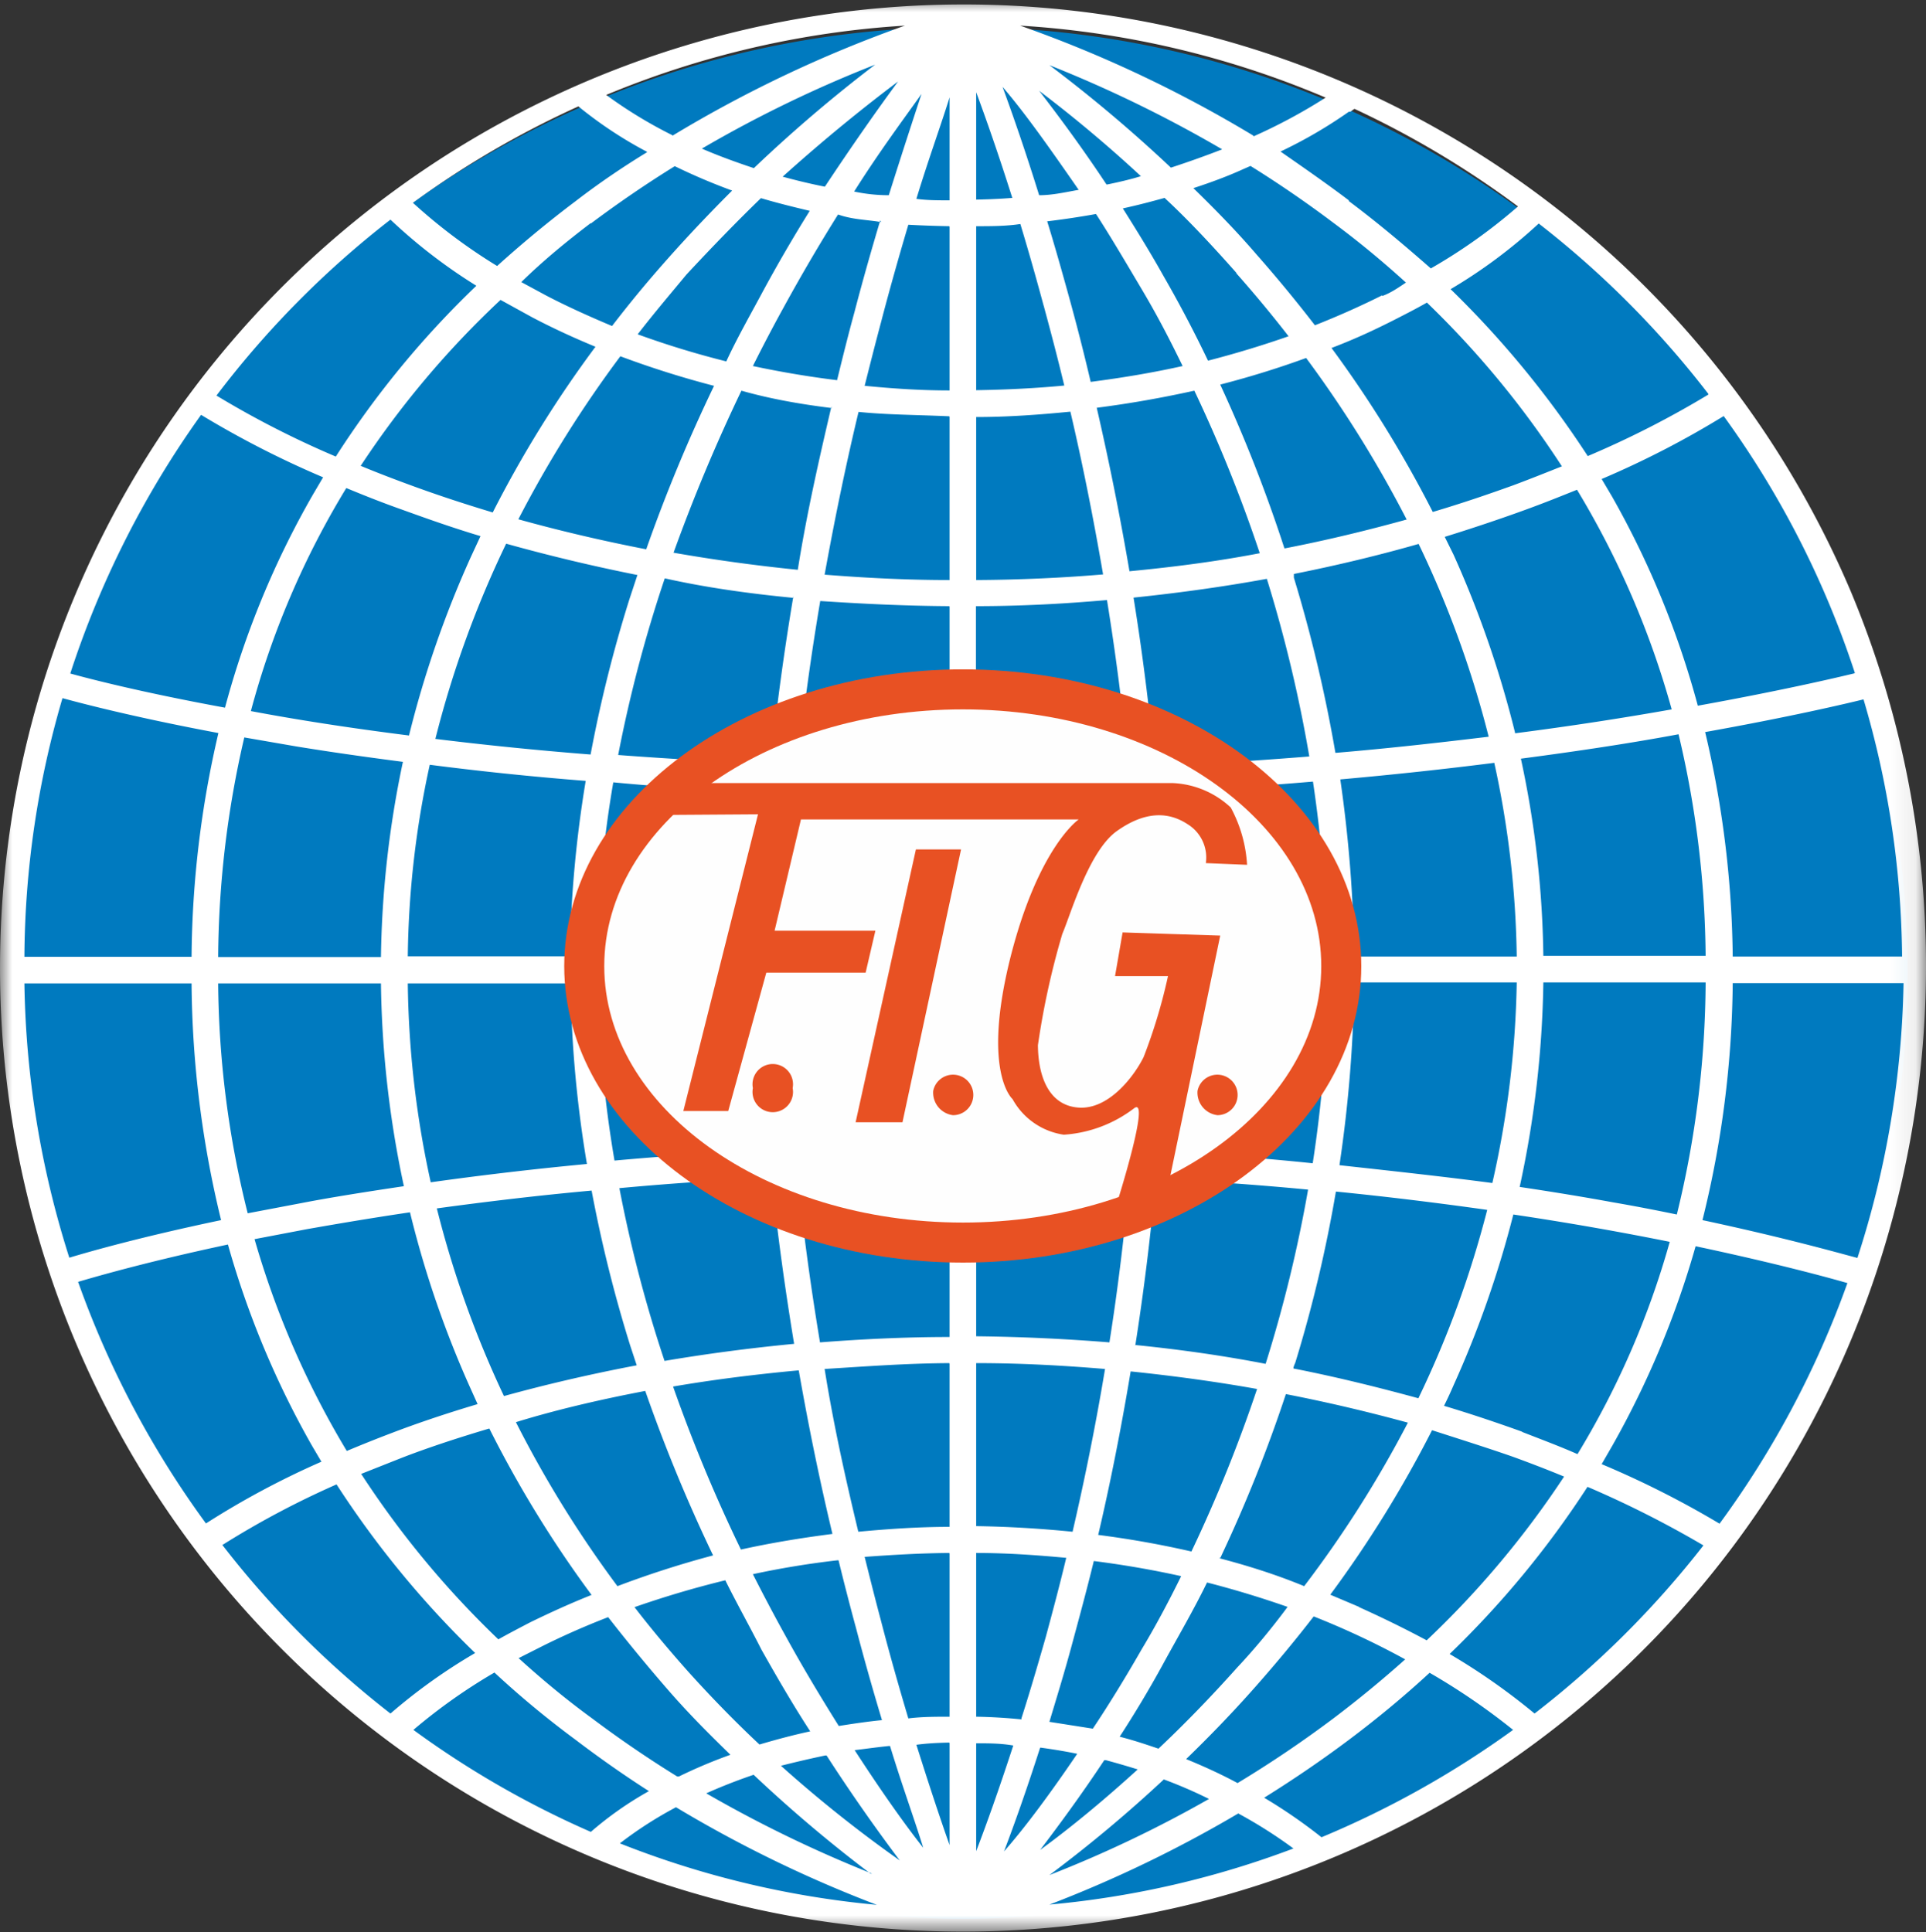 <svg xmlns="http://www.w3.org/2000/svg" xmlns:xlink="http://www.w3.org/1999/xlink" viewBox="0 0 78.92 79.18"><rect x="0" y="0" width="78.92" height="79.18" fill="#333333" stroke="none"/><defs><style>.cls-1{fill:#fff;}.cls-1,.cls-2,.cls-4,.cls-6{fill-rule:evenodd;}.cls-2{fill:#007abf;}.cls-3{mask:url(#mask);}.cls-4{fill:#fefefe;}.cls-5,.cls-6{fill:#e85123;}</style><mask id="mask" x="0" y="0" width="78.92" height="79.18" maskUnits="userSpaceOnUse"><g id="mask-2"><polygon id="path-1" class="cls-1" points="0 0 78.92 0 78.92 79.18 0 79.18 0 0"/></g></mask></defs><title>Element 1</title><g id="Ebene_2" data-name="Ebene 2"><g id="Ebene_1-2" data-name="Ebene 1"><path id="Fill-1" class="cls-2" d="M.65,39.75A38.76,38.76,0,1,1,39.44,78.63,38.83,38.83,0,0,1,.65,39.75"/><g id="Group-5"><g class="cls-3"><path id="Fill-3" class="cls-1" d="M62.88,70.22a26.47,26.47,0,0,0-3.48-2.44,38.82,38.82,0,0,0,5.65-6.85,41.93,41.93,0,0,1,4.75,2.4A38.91,38.91,0,0,1,62.88,70.22Zm-8.73,5.07a21.46,21.46,0,0,0-2.35-1.62c1.14-.71,2.31-1.5,3.47-2.37s2.27-1.79,3.31-2.75A26.93,26.93,0,0,1,62,70.89,38.79,38.79,0,0,1,54.15,75.29Zm-45-12a36,36,0,0,1,4.64-2.46,39.38,39.38,0,0,0,5.68,6.91A23.06,23.06,0,0,0,16,70.22,38.74,38.74,0,0,1,9.11,63.31ZM8.24,17a39.14,39.14,0,0,0,5,2.56l-.43.73A36.38,36.38,0,0,0,9.22,29c-3.49-.64-5.66-1.21-6.34-1.4A38.81,38.81,0,0,1,8.24,17ZM16,9a21.9,21.9,0,0,0,3.52,2.71,38.19,38.19,0,0,0-5.76,7,38.55,38.55,0,0,1-4.89-2.5A38.72,38.72,0,0,1,16,9Zm54,7.17a38.8,38.8,0,0,1-4.94,2.52,39.84,39.84,0,0,0-5.62-6.84,21,21,0,0,0,3.61-2.69h0A38.76,38.76,0,0,1,70,16.14Zm6,11.42c-.74.18-3,.71-6.43,1.33a36.63,36.63,0,0,0-3.52-8.58l-.42-.71a37.7,37.7,0,0,0,5-2.58A38.11,38.11,0,0,1,76,27.56ZM69.76,50A41.52,41.52,0,0,0,71,40.29h7a38.51,38.51,0,0,1-1.89,11.26C75.32,51.34,73.13,50.72,69.76,50Zm-3.68,9.22a37.22,37.22,0,0,0,3.4-8.15c3.3.7,5.46,1.29,6.22,1.51a38.69,38.69,0,0,1-5.24,9.86A38.39,38.39,0,0,0,65.63,60Zm-3.71-.55c-.95-.34-2-.7-3.2-1.06q.21-.42.39-.84a42.17,42.17,0,0,0,2.45-7c2.42.36,4.57.75,6.41,1.12a34.76,34.76,0,0,1-3.78,8.7C63.94,59.28,63.19,59,62.37,58.68Zm-6.68,7.18-1.18-.5a47.74,47.74,0,0,0,4.17-6.74C59.89,59,61,59.35,62,59.7c.74.27,1.44.54,2.09.81a38.05,38.05,0,0,1-5.63,6.71C57.6,66.76,56.69,66.31,55.69,65.86Zm-7.08,6.23c.94-.91,1.91-1.91,2.87-3,.82-.93,1.61-1.88,2.35-2.84A33.32,33.32,0,0,1,57.58,68c-.93.83-1.9,1.63-2.93,2.41a47.1,47.1,0,0,1-3.94,2.66C50.08,72.73,49.37,72.4,48.61,72.09Zm2.12,2.23A19.21,19.21,0,0,1,53,75.75a37.9,37.9,0,0,1-10,2.3A51.42,51.42,0,0,0,50.73,74.32ZM43,76.84a56.1,56.1,0,0,0,4.69-3.92,19,19,0,0,1,1.85.8A49.9,49.9,0,0,1,43,76.84ZM27.7,74.06a51.87,51.87,0,0,0,8.23,4A38.05,38.05,0,0,1,25.4,75.54,16.08,16.08,0,0,1,27.7,74.06Zm-5.48-6.6c.78-.39,1.69-.8,2.7-1.19.78,1,1.6,2,2.47,3s1.71,1.83,2.54,2.64a20.37,20.37,0,0,0-2.11.89l-.07,0c-1.15-.71-2.33-1.51-3.5-2.39-1-.73-2-1.55-3-2.46ZM10.43,50.78l2.15-.41c1.25-.22,2.66-.46,4.22-.69a41.55,41.55,0,0,0,2.5,7.26l.27.6c-1.31.39-2.49.79-3.51,1.18-.66.25-1.28.5-1.85.74A36.18,36.18,0,0,1,10.43,50.78ZM9.34,51a36.9,36.9,0,0,0,3.43,8.22l.4.68a34.35,34.35,0,0,0-4.73,2.53A38.68,38.68,0,0,1,3.2,52.53C4.08,52.27,6.19,51.67,9.34,51ZM7.85,40.3A42.14,42.14,0,0,0,9.06,50c-3.2.67-5.33,1.27-6.22,1.54A38.74,38.74,0,0,1,1,40.3Zm4.3-9.71c1.28.21,2.74.42,4.36.63a41.09,41.09,0,0,0-.9,8H8.94a40.67,40.67,0,0,1,1.07-9Zm4.31-9.71c1,.36,2,.72,3.23,1.09l-.39.84a42.45,42.45,0,0,0-2.54,7.33c-2.46-.31-4.63-.65-6.48-1A34.77,34.77,0,0,1,14.19,20C14.89,20.29,15.64,20.59,16.46,20.88ZM21.8,13c.76.4,1.63.81,2.6,1.21A47.17,47.17,0,0,0,20.19,21c-1.23-.37-2.34-.74-3.32-1.1-.74-.27-1.44-.54-2.09-.81a37.67,37.67,0,0,1,5.73-6.8Q21.11,12.62,21.8,13Zm2.41-3.84c1.16-.87,2.31-1.65,3.44-2.35a24.76,24.76,0,0,0,2.35,1c-.85.85-1.73,1.77-2.61,2.76s-1.58,1.84-2.31,2.79c-1-.42-1.94-.85-2.72-1.26l-1-.54C22.26,10.68,23.21,9.9,24.21,9.14Zm2.3-2.92c-1,.61-2,1.29-2.92,2-1.13.85-2.2,1.74-3.22,2.66a22.45,22.45,0,0,1-3.45-2.59A38.48,38.48,0,0,1,23.7,4.36,16.86,16.86,0,0,0,26.51,6.22Zm1.08-.68a18.49,18.49,0,0,1-2.75-1.67A37.86,37.86,0,0,1,37.08,1.05,52,52,0,0,0,27.59,5.54Zm23.77,0A51.7,51.7,0,0,0,41.8,1.05,37.89,37.89,0,0,1,54.32,4,22.38,22.38,0,0,1,51.36,5.59Zm3.91,2.65c-.94-.71-1.88-1.36-2.8-2a19.09,19.09,0,0,0,2.8-1.63l.06,0,.17-.12a38.2,38.2,0,0,1,6.7,4A22.29,22.29,0,0,1,58.63,11C57.57,10.07,56.46,9.13,55.27,8.24Zm1.37,3.89c-.8.4-1.72.82-2.76,1.23q-1.14-1.48-2.4-2.91c-.86-1-1.73-1.88-2.58-2.71.77-.25,1.45-.51,2-.76l.34-.15c1.11.69,2.24,1.46,3.37,2.31,1,.74,2,1.56,3,2.47C57.31,11.78,57,12,56.64,12.13Zm5.44,17.92a42.51,42.51,0,0,0-2.52-7.29L59.2,22c1.16-.36,2.23-.72,3.17-1.06s1.55-.59,2.25-.87a35.86,35.86,0,0,1,3.88,9C66.64,29.4,64.49,29.74,62.08,30.05Zm7.81,9.15H63.24a40.51,40.51,0,0,0-.92-8.08c2.43-.32,4.59-.65,6.46-1A40.34,40.34,0,0,1,69.89,39.2Zm-6.65,1.09h6.65a40.6,40.6,0,0,1-1.18,9.51c-.82-.17-1.69-.34-2.62-.5-1.14-.21-2.42-.42-3.82-.63A42.06,42.06,0,0,0,63.24,40.29Zm-8.35,7.46a55.15,55.15,0,0,0,.6-7.46h6.66a39.79,39.79,0,0,1-1,8.22C59.27,48.23,57.17,48,54.89,47.75ZM53,56.08c0-.08.05-.17.08-.25a55.55,55.55,0,0,0,1.66-7c2.21.22,4.28.48,6.2.75a41.36,41.36,0,0,1-2.82,7.72C56.54,56.87,54.83,56.44,53,56.08Zm-3,7.77a59.21,59.21,0,0,0,2.69-6.72c1.8.35,3.46.75,5,1.17A46.19,46.19,0,0,1,53.44,65C52.3,64.53,51.13,64.16,49.94,63.85Zm-4.69,8.28c.45.12.89.25,1.31.38-1.46,1.33-2.82,2.44-4,3.3C43.38,74.81,44.29,73.58,45.25,72.13Zm-9.58,4.65a52.2,52.2,0,0,1-6.79-3.29c.58-.26,1.23-.52,1.94-.76A57.2,57.2,0,0,0,35.67,76.78Zm-1.86-4.84c1.11,1.72,2.15,3.17,3,4.3A53.4,53.4,0,0,1,32,72.36C32.59,72.21,33.19,72.07,33.81,71.94ZM26.44,57a65.6,65.6,0,0,0,2.78,6.74A40,40,0,0,0,25.3,65a46.19,46.19,0,0,1-4.16-6.72C22.73,57.79,24.5,57.37,26.44,57Zm-2.2-8.22a56.06,56.06,0,0,0,1.58,6.35l.27.82c-2,.38-3.81.81-5.44,1.26a41.69,41.69,0,0,1-2.75-7.69C19.81,49.26,21.93,49,24.24,48.79ZM16.71,40.3h6.67a48.23,48.23,0,0,0,.67,7.4c-2.33.22-4.47.48-6.4.75A39.84,39.84,0,0,1,16.71,40.3ZM24,32a48.26,48.26,0,0,0-.65,7.19H16.71a38.48,38.48,0,0,1,.9-7.85C19.55,31.59,21.69,31.82,24,32Zm2.12-8.44-.33,1a54.73,54.73,0,0,0-1.59,6.36c-2.29-.18-4.41-.4-6.36-.64a42,42,0,0,1,2.9-8C22.39,22.74,24.19,23.18,26.15,23.57Zm3.14-7.75a65.52,65.52,0,0,0-2.78,6.7c-1.91-.37-3.66-.79-5.24-1.23a47.75,47.75,0,0,1,4.18-6.68A38.87,38.87,0,0,0,29.29,15.82Zm1.6-8.93c-.78-.26-1.48-.52-2.1-.79a51.09,51.09,0,0,1,7.1-3.44A59.16,59.16,0,0,0,30.89,6.89ZM36.8,3.34c-.84,1.14-1.86,2.59-3,4.31-.61-.12-1.18-.26-1.73-.41C33.88,5.61,35.51,4.31,36.8,3.34ZM43,2.67a52.45,52.45,0,0,1,7.08,3.45q-1,.39-2.1.75A59.16,59.16,0,0,0,43,2.67Zm2.34,4.89c-1-1.51-1.95-2.79-2.76-3.84,1.2.91,2.64,2.08,4.17,3.5C46.33,7.35,45.86,7.46,45.37,7.56Zm7.29,14.91A60.51,60.51,0,0,0,50,15.76c1.28-.33,2.45-.7,3.52-1.09a48,48,0,0,1,4.12,6.62C56.12,21.71,54.46,22.12,52.66,22.47Zm2.09,8.38a58.72,58.72,0,0,0-1.7-7.17,1.42,1.42,0,0,1,0-.16c1.86-.37,3.57-.79,5.11-1.23A41.85,41.85,0,0,1,61,30.19C59,30.43,57,30.66,54.75,30.85Zm-7,8.35c0-2.31-.14-4.57-.32-6.75q3.34-.16,6.4-.42a53.1,53.1,0,0,1,.58,7.17Zm-.27,8c.17-2.23.27-4.53.27-6.88H54.4a52.41,52.41,0,0,1-.61,7.35Q50.8,47.36,47.47,47.18Zm-.93,7.94c.34-2.17.63-4.46.84-6.84,2.17.11,4.26.26,6.24.45a56.07,56.07,0,0,1-1.74,7.14C50.21,55.57,48.43,55.31,46.54,55.12ZM45,62.9c.47-2,.93-4.29,1.33-6.7,1.83.19,3.56.43,5.18.72a59.46,59.46,0,0,1-2.69,6.66C47.6,63.3,46.33,63.07,45,62.9ZM43,70.56c.3-1,.61-2,.92-3.15s.6-2.21.9-3.44c1.26.16,2.45.37,3.58.62-.54,1.1-1.09,2.12-1.62,3-.67,1.17-1.34,2.26-2,3.25Q43.89,70.7,43,70.56Zm-.34,1.06c.51.07,1,.15,1.48.25-1.1,1.62-2.12,3-3,4C41.58,74.72,42.08,73.3,42.62,71.62Zm-6.19-.07c.5,1.64,1,3,1.36,4.17-.79-1-1.76-2.38-2.81-4C35.45,71.67,35.93,71.6,36.43,71.55Zm-2.11-7.61q.36,1.47.72,2.79c.35,1.34.71,2.6,1.06,3.76-.61.06-1.2.15-1.77.24-.7-1.12-1.44-2.34-2.17-3.67q-.66-1.19-1.35-2.55C31.91,64.28,33.09,64.08,34.32,63.94Zm-1.63-7.78c.42,2.4.89,4.65,1.38,6.7-1.33.17-2.58.38-3.75.64a64.09,64.09,0,0,1-2.78-6.68C29.15,56.55,30.86,56.33,32.69,56.16Zm-1.11-7.9c.24,2.35.56,4.63.92,6.81-1.88.18-3.66.42-5.31.7a55.06,55.06,0,0,1-1.85-7.08Q28.28,48.42,31.58,48.26Zm-.44-8c0,2.31.14,4.61.34,6.87-2.23.1-4.35.25-6.34.43a46.94,46.94,0,0,1-.67-7.3Zm.33-7.83c-.19,2.21-.31,4.47-.33,6.73H24.47a45.81,45.81,0,0,1,.66-7.1C27.12,32.25,29.23,32.38,31.47,32.47Zm1-8c-.37,2.2-.69,4.51-.93,6.88q-3.3-.15-6.25-.37a55.92,55.92,0,0,1,1.91-7.24C28.89,24.07,30.65,24.32,32.51,24.5Zm1.56-7.78c-.48,2.06-1,4.31-1.38,6.7-1.79-.18-3.49-.42-5.09-.7a71.09,71.09,0,0,1,2.78-6.64C31.54,16.34,32.77,16.56,34.07,16.72Zm2-7.62c-.35,1.17-.71,2.43-1.06,3.77-.24.87-.47,1.8-.71,2.78-1.22-.15-2.37-.35-3.45-.58.43-.86.85-1.66,1.27-2.42.75-1.37,1.5-2.64,2.22-3.79C34.93,9,35.5,9,36.1,9.1ZM36.42,8Q35.7,8,35,7.85c1-1.59,2-2.93,2.76-4C37.38,5,36.92,6.41,36.42,8Zm6.16,0c-.55-1.77-1.07-3.27-1.5-4.44C42,4.63,43,6.05,44.2,7.78,43.68,7.87,43.14,8,42.58,8Zm2.11,7.64c-.29-1.24-.59-2.4-.88-3.45s-.6-2.15-.9-3.12q1-.12,2-.3c.61.94,1.23,2,1.86,3.06s1.12,2,1.69,3.17C47.25,15.27,46,15.48,44.69,15.65Zm1.59,7.76c-.41-2.41-.87-4.65-1.34-6.69,1.41-.18,2.73-.42,4-.7a59.13,59.13,0,0,1,2.68,6.66C49.91,23,48.15,23.23,46.28,23.41Zm.17,1.09q2.89-.3,5.46-.77A56.53,56.53,0,0,1,53.65,31c-2,.16-4.13.3-6.33.4C47.1,29,46.8,26.67,46.45,24.5Zm-6.46,7V24.84c1.87,0,3.66-.1,5.37-.25.35,2.16.65,4.44.87,6.81C44.21,31.48,42.13,31.53,40,31.53Zm0,7.67V32.63q3.27,0,6.33-.14c.18,2.18.3,4.42.32,6.71ZM40,47V40.3h6.66c0,2.33-.1,4.62-.28,6.83C44.33,47,42.2,47,40,47Zm0,7.79V48.07q3.25,0,6.29.15c-.21,2.37-.49,4.64-.83,6.79C43.71,54.87,41.89,54.78,40,54.76Zm0,7.78V55.86c1.84,0,3.6.1,5.28.24-.4,2.41-.86,4.64-1.33,6.67C42.64,62.64,41.33,62.56,40,62.54Zm0,8.87c.52,0,1,0,1.52.09-.57,1.75-1.09,3.21-1.52,4.33Zm-1.09,0v4.17c-.39-1.1-.85-2.49-1.36-4.11C38,71.44,38.43,71.42,38.9,71.41Zm0-7.77v6.68c-.58,0-1.14,0-1.69.07-.36-1.21-.74-2.53-1.12-4-.22-.82-.44-1.7-.67-2.62C36.53,63.72,37.69,63.65,38.9,63.64Zm0-7.78v6.68c-1.3,0-2.55.09-3.74.2-.48-2-1-4.28-1.38-6.67C35.41,56,37.11,55.87,38.9,55.86Zm0-7.79v6.69c-1.85,0-3.62.09-5.31.22-.36-2.17-.68-4.44-.91-6.77C34.66,48.13,36.74,48.08,38.9,48.07Zm0-7.77V47q-3.3,0-6.33.15c-.2-2.24-.32-4.53-.34-6.82Zm0-7.67V39.2H32.23c0-2.24.14-4.49.34-6.69C34.58,32.58,36.7,32.62,38.9,32.63Zm0-7.79v6.69q-3.24,0-6.23-.11c.24-2.35.56-4.63.93-6.82C35.29,24.74,37.06,24.83,38.9,24.84Zm0-7.78v6.68c-1.78,0-3.48-.09-5.12-.22.43-2.38.9-4.63,1.39-6.67C36.35,17,37.6,17,38.9,17.06Zm0-7.79V16c-1.21,0-2.37-.08-3.48-.19.23-.91.45-1.78.67-2.6.37-1.42.75-2.75,1.12-4C37.76,9.24,38.32,9.26,38.9,9.27Zm0-1.09c-.47,0-.92,0-1.36-.06.5-1.64,1-3,1.36-4.16Zm1.09,0V3.78c.42,1.13.93,2.59,1.48,4.33C41,8.15,40.49,8.17,40,8.18Zm0,8.88c1.35,0,2.64-.1,3.86-.22.47,2,.93,4.27,1.34,6.67-1.66.14-3.4.22-5.2.23Zm2.77-4.55c.27,1,.56,2.09.84,3.26-1.15.11-2.35.17-3.61.19V9.27c.62,0,1.22,0,1.81-.09Q42.28,10.73,42.76,12.51Zm-.91,57.92c-.6-.06-1.22-.1-1.86-.11V63.64c1.28,0,2.51.09,3.69.2-.28,1.17-.57,2.25-.84,3.25C42.51,68.28,42.18,69.4,41.85,70.43ZM55.49,39.2a55.47,55.47,0,0,0-.57-7.26c2.24-.2,4.35-.43,6.31-.68a39.35,39.35,0,0,1,.92,7.94Zm-4.83-28c.7.79,1.42,1.65,2.14,2.58-1,.35-2.1.69-3.3,1Q48.65,13,47.67,11.3c-.56-1-1.12-1.9-1.66-2.76.6-.13,1.17-.28,1.71-.43C48.68,9,49.67,10.06,50.66,11.18ZM31.18,8.12c.64.19,1.32.36,2,.52-.66,1.06-1.34,2.22-2,3.45-.49.91-1,1.81-1.42,2.72a36.56,36.56,0,0,1-3.63-1.11c.68-.88,1.37-1.69,2-2.45C29.19,10.11,30.2,9.07,31.18,8.12ZM15.61,40.3a41.9,41.9,0,0,0,.94,8.31c-1.55.23-3,.46-4.19.69l-2.21.42A39.8,39.8,0,0,1,8.94,40.3ZM28.18,68.48c-.71-.8-1.45-1.67-2.18-2.62,1.12-.39,2.36-.77,3.72-1.1.47.95,1,1.89,1.48,2.84.67,1.19,1.33,2.32,2,3.35-.74.16-1.44.35-2.08.54C30.15,70.58,29.16,69.57,28.18,68.48Zm19.29,3.18c-.5-.17-1-.34-1.59-.49.59-.91,1.19-1.9,1.79-3S48.9,66,49.46,64.85c1.17.3,2.27.64,3.3,1q-1,1.35-2.07,2.49C49.6,69.56,48.52,70.67,47.47,71.66ZM71,39.2A41.53,41.53,0,0,0,69.87,30c3.52-.63,5.8-1.17,6.49-1.34A38.15,38.15,0,0,1,77.94,39.2ZM64,19.11c-.63.25-1.3.52-2,.78-1,.36-2.08.73-3.29,1.09a48,48,0,0,0-4.15-6.72c1-.38,1.82-.77,2.57-1.15.47-.24.92-.47,1.34-.71A38.13,38.13,0,0,1,64,19.11ZM2.56,28.61c.66.18,2.82.76,6.39,1.43a41.48,41.48,0,0,0-1.1,9.17H1A38.22,38.22,0,0,1,2.56,28.61ZM14.8,60.4l1.64-.65c1-.39,2.26-.81,3.61-1.21a46.65,46.65,0,0,0,4.19,6.82c-.93.37-1.77.76-2.51,1.12-.46.24-.9.47-1.31.7A38.16,38.16,0,0,1,14.8,60.4Zm2.14,10.49a23,23,0,0,1,3.32-2.35Q21.83,70,23.59,71.3c1,.76,2,1.46,3,2.1a14.12,14.12,0,0,0-2.38,1.67A38.23,38.23,0,0,1,16.94,70.89ZM75.81,24.17A39.49,39.49,0,1,0,11.56,67.59,39.43,39.43,0,0,0,75.81,55a39.76,39.76,0,0,0,0-30.83Z"/></g></g><path id="Fill-6" class="cls-4" d="M23.94,39.59c0-6.26,7-11.34,15.52-11.34S55,33.33,55,39.59,48,50.92,39.46,50.92,23.94,45.84,23.94,39.59"/><path class="cls-5" d="M39.46,51.74c-9,0-16.34-5.45-16.34-12.15s7.33-12.16,16.34-12.16,16.32,5.46,16.32,12.16S48.46,51.74,39.46,51.74Zm0-22.67c-8.11,0-14.7,4.72-14.7,10.52S31.35,50.1,39.46,50.1s14.68-4.72,14.68-10.51S47.56,29.07,39.46,29.07Z"/><path id="Fill-10" class="cls-6" d="M31.06,33.37,28,45.53h1.84l1.56-5.67h4.07l.4-1.72H31.74l1.08-4.56H44.2s-1.63,1.11-2.78,5.59c-1.21,4.77.07,5.87.07,5.87a2.87,2.87,0,0,0,2.1,1.46,5.32,5.32,0,0,0,2.89-1.09c.68-.49-.72,3.92-.72,3.92l2.1-.69L50,38.34l-4-.13L45.69,40h2.17a22.22,22.22,0,0,1-1,3.32c-.39.79-1.42,2.14-2.64,2.07s-1.68-1.24-1.69-2.56a32.35,32.35,0,0,1,1-4.56c.33-.76,1.08-3.39,2.23-4.21s2.11-.81,2.91-.28a1.6,1.6,0,0,1,.74,1.59l1.69.07a5.61,5.61,0,0,0-.67-2.35,3.71,3.71,0,0,0-2.37-1H27.8l-1.22,1.31Z"/><path id="Fill-12" class="cls-6" d="M30.85,44.59a.83.83,0,1,1,1.63,0,.83.83,0,1,1-1.63,0"/><path id="Fill-14" class="cls-6" d="M38.24,44.7a.83.83,0,1,1,.81,1,.93.93,0,0,1-.81-1"/><path id="Fill-16" class="cls-6" d="M49.07,44.7a.83.83,0,1,1,.82,1,.93.93,0,0,1-.82-1"/><polygon id="Fill-18" class="cls-6" points="37.53 34.81 39.38 34.81 36.98 45.99 35.06 45.99 37.53 34.81"/></g></g></svg>